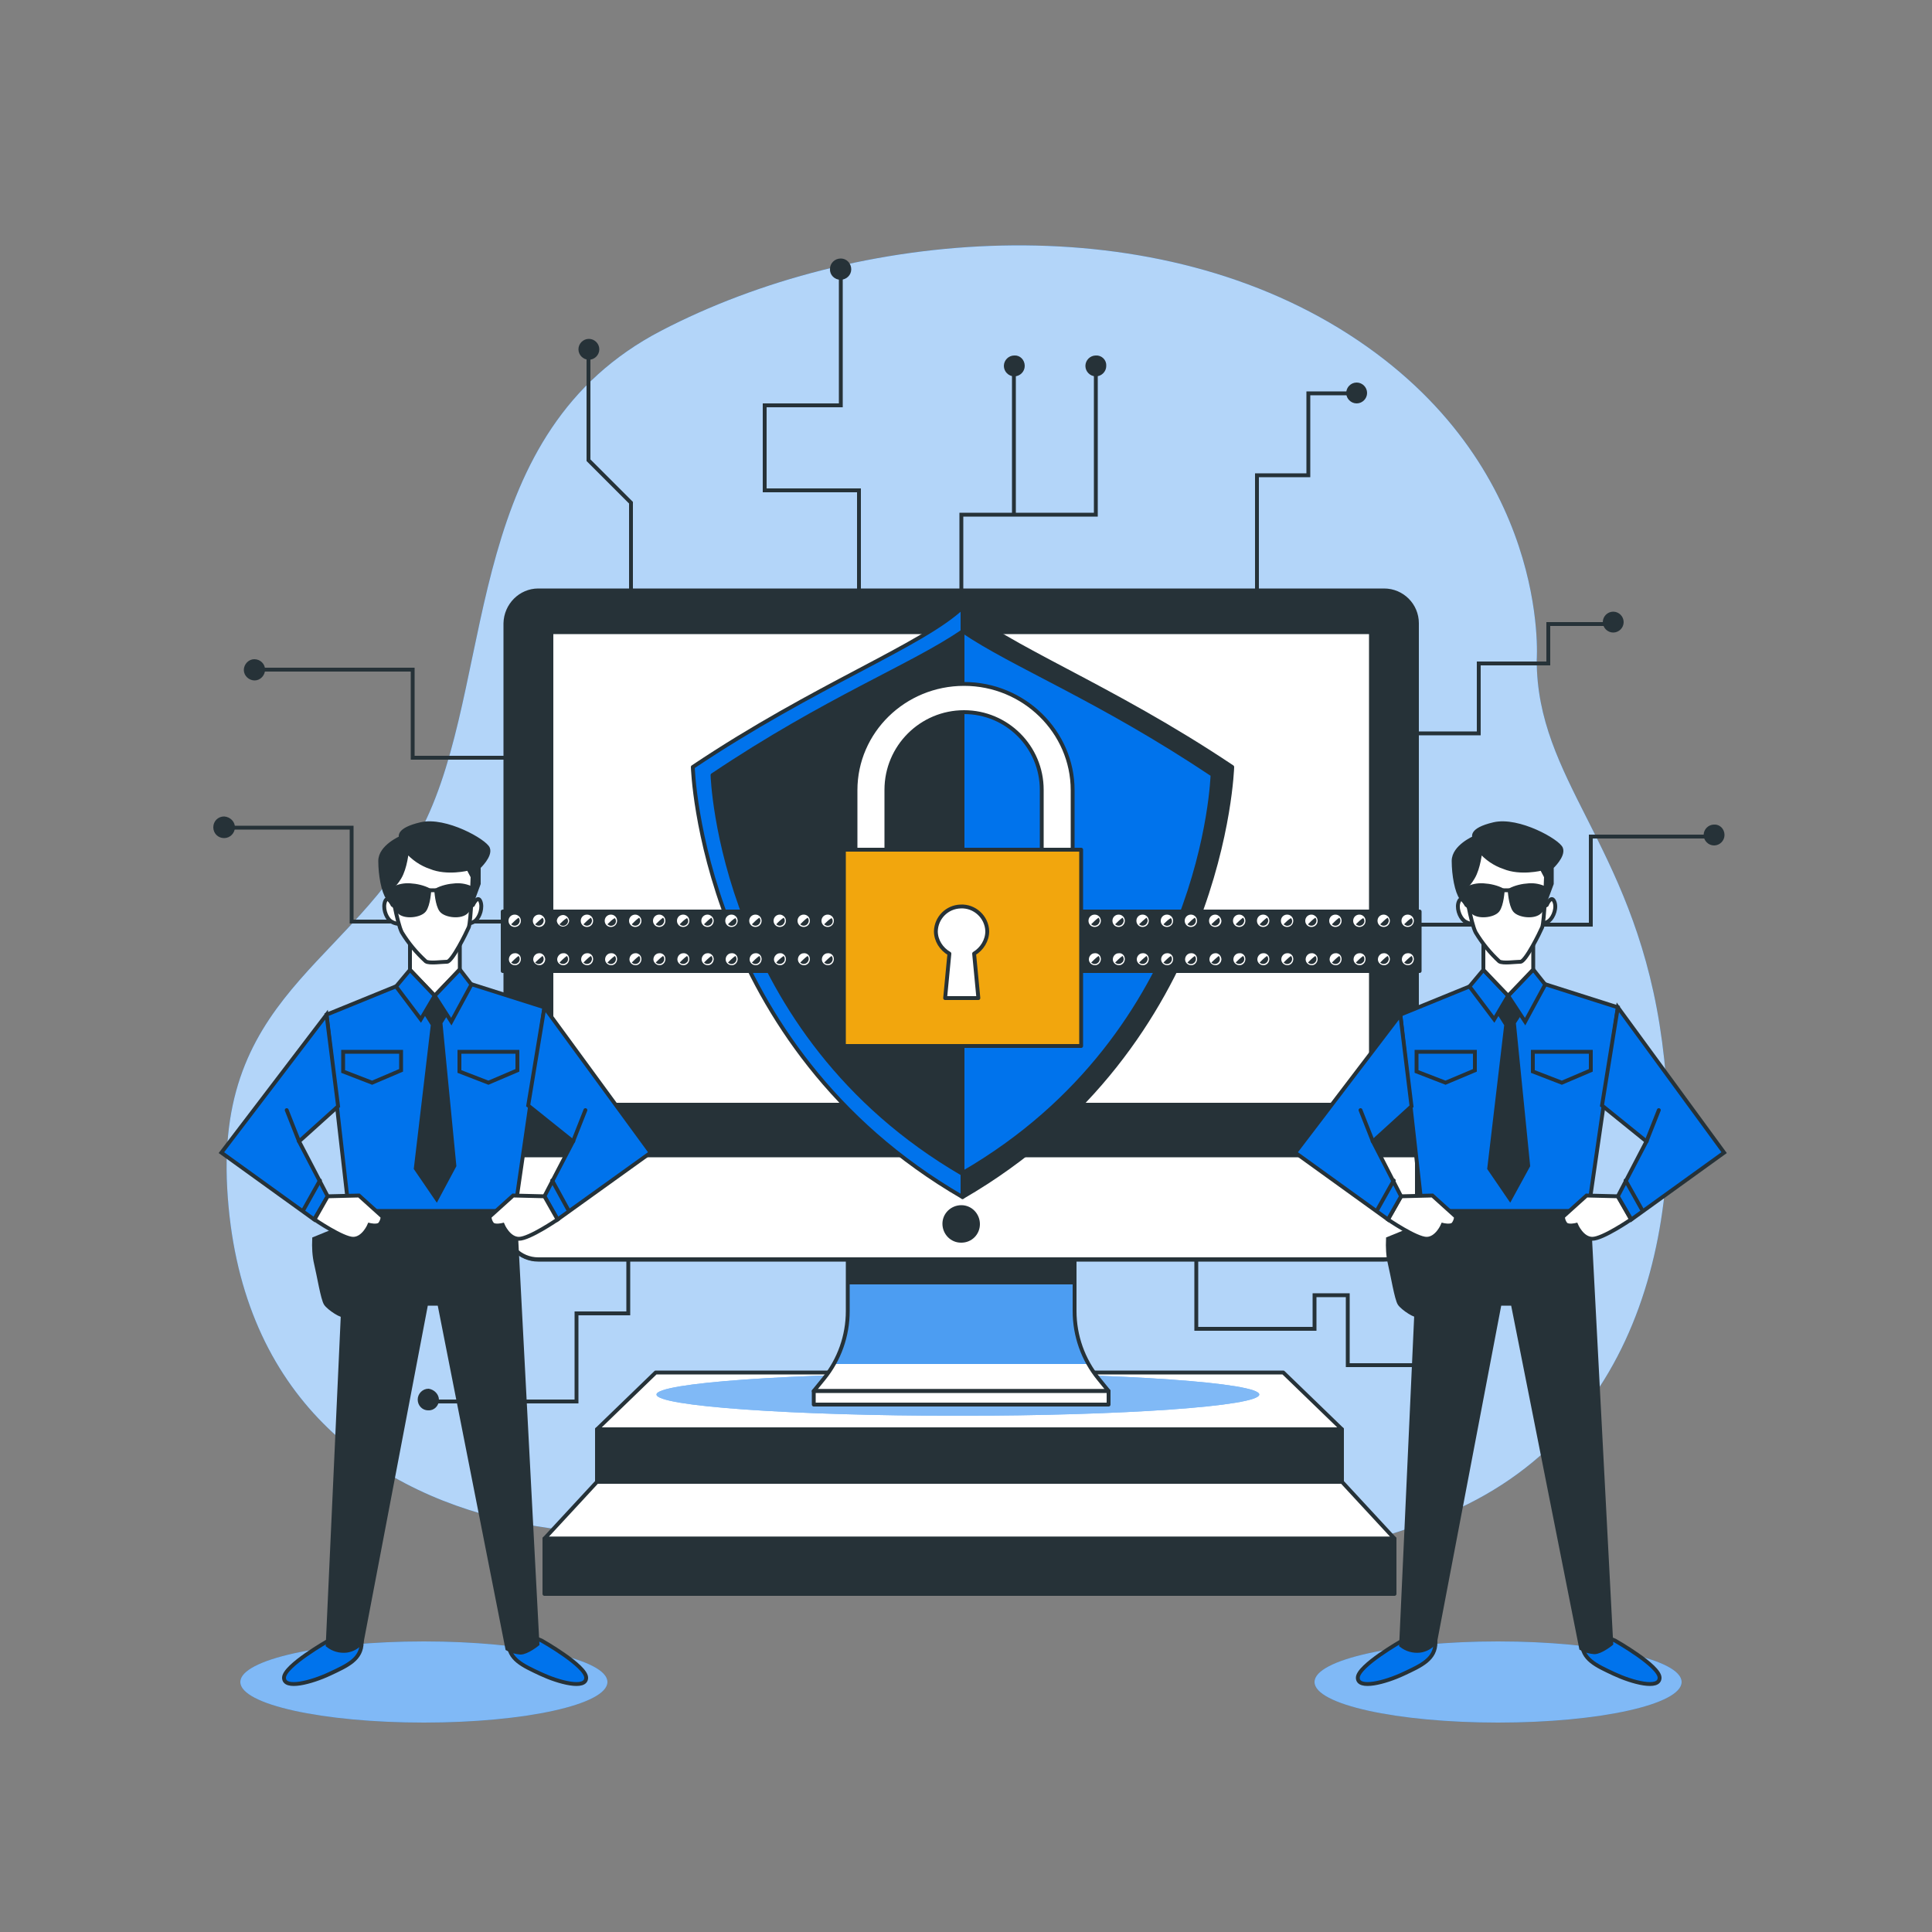 <?xml version="1.0" encoding="utf-8"?>
<!-- Generator: Adobe Illustrator 24.2.1, SVG Export Plug-In . SVG Version: 6.00 Build 0)  -->
<svg version="1.1" id="Layer_1" xmlns="http://www.w3.org/2000/svg" xmlns:xlink="http://www.w3.org/1999/xlink" x="0px" y="0px"
	 viewBox="0 0 500 500" style="enable-background:new 0 0 500 500;" xml:space="preserve">
<rect x="0" y="0" width="500" height="500" fill="#808080" stroke="none"/>
<style type="text/css">
	.st0{fill:#0073EC;}
	.st1{opacity:0.7;fill:#FFFFFF;enable-background:new    ;}
	.st2{fill:#FFFFFF;stroke:#263238;stroke-linecap:round;stroke-linejoin:round;}
	.st3{opacity:0.5;fill:#FFFFFF;enable-background:new    ;}
	.st4{fill:#263238;stroke:#263238;stroke-linecap:round;stroke-linejoin:round;}
	.st5{fill:none;stroke:#263238;stroke-miterlimit:10;}
	.st6{fill:#FFFFFF;}
	.st7{clip-path:url(#SVGID_2_);}
	.st8{opacity:0.3;fill:#FFFFFF;enable-background:new    ;}
	.st9{fill:#263238;}
	.st10{fill:none;stroke:#263238;stroke-linecap:round;stroke-linejoin:round;}
	.st11{fill:#0073EC;stroke:#263238;stroke-linecap:round;stroke-linejoin:round;}
	.st12{fill:#F2A60D;stroke:#263238;stroke-linecap:round;stroke-linejoin:round;}
	.st13{fill:#0073EC;stroke:#263238;stroke-miterlimit:10;}
	.st14{fill:#263238;stroke:#263238;stroke-miterlimit:10;}
	.st15{fill:#FFFFFF;stroke:#263238;stroke-miterlimit:10;}
</style>
<g id="freepik--background-simple--inject-39">
	<path class="st0" d="M397.7,170.8c0,0,3.8-50.6-48.7-84.3s-127.4-27.2-177.9-0.9s-43.1,86.1-59.9,124.5s-55.3,45-52.4,97.4
		s35.6,77.7,73,86.1s72.1-1.9,105.8,3.7s80.5,16.9,134.8-4.7s64.6-80.5,57.1-127.4S397.7,201.7,397.7,170.8z"/>
	<path class="st1" d="M397.7,170.8c0,0,3.8-50.6-48.7-84.3s-127.4-27.2-177.9-0.9s-43.1,86.1-59.9,124.5s-55.3,45-52.4,97.4
		s35.6,77.7,73,86.1s72.1-1.9,105.8,3.7s80.5,16.9,134.8-4.7s64.6-80.5,57.1-127.4S397.7,201.7,397.7,170.8z"/>
</g>
<g id="freepik--Device--inject-39">
	<polygon class="st2" points="347.3,369.9 154.5,369.9 169.7,355.2 332.1,355.2 	"/>
	<path class="st0" d="M325.9,360.9c0,3-34.9,5.5-78,5.5s-78-2.5-78-5.5s34.9-5.5,78-5.5S325.9,357.9,325.9,360.9z"/>
	<path class="st3" d="M325.9,360.9c0,3-34.9,5.5-78,5.5s-78-2.5-78-5.5s34.9-5.5,78-5.5S325.9,357.9,325.9,360.9z"/>
	<rect x="154.5" y="369.9" class="st4" width="192.8" height="13.6"/>
	<polygon class="st2" points="360.9,398.2 140.9,398.2 154.5,383.5 347.3,383.5 	"/>
	<rect x="140.9" y="398.2" class="st4" width="220" height="14.3"/>
	<polyline class="st5" points="248.8,224.7 248.8,133.2 283.6,133.2 283.6,94.7 	"/>
	<line class="st5" x1="262.4" y1="132.8" x2="262.4" y2="94.7"/>
	<polyline class="st5" points="251.4,239.3 411.7,239.3 411.7,216.5 442.4,216.5 	"/>
	<polyline class="st5" points="243.5,238.5 91,238.5 91,214.2 58,214.2 	"/>
	<polyline class="st5" points="217.6,70.3 217.6,104.9 197.9,104.9 197.9,126.9 222.3,126.9 222.3,200.8 	"/>
	<polyline class="st5" points="325.3,172.5 325.3,123 338.6,123 338.6,101.8 349.6,101.8 	"/>
	<polyline class="st5" points="163.3,167.8 163.3,130.1 152.3,119.1 152.3,91.5 	"/>
	<polyline class="st5" points="355.1,189.8 382.7,189.8 382.7,171.7 400.7,171.7 400.7,161.5 416.5,161.5 	"/>
	<polyline class="st5" points="135.8,196.1 106.8,196.1 106.8,173.3 65.9,173.3 	"/>
	<polyline class="st5" points="162.6,319.5 162.6,339.9 149.2,339.9 149.2,362.7 110.7,362.7 	"/>
	<polyline class="st5" points="309.6,322.6 309.6,343.9 340.2,343.9 340.2,335.2 348.8,335.2 348.8,353.3 375.6,353.3 	"/>
	<path class="st4" d="M285.8,94.7c0,1.2-1,2.2-2.2,2.2s-2.2-1-2.2-2.2s1-2.2,2.2-2.2C284.8,92.4,285.9,93.4,285.8,94.7
		C285.9,94.7,285.8,94.7,285.8,94.7z"/>
	<path class="st4" d="M264.7,94.7c0,1.2-1,2.2-2.2,2.2s-2.2-1-2.2-2.2s1-2.2,2.2-2.2C263.7,92.4,264.7,93.4,264.7,94.7L264.7,94.7z"
		/>
	<path class="st4" d="M219.8,69.7c0,1.2-1,2.2-2.3,2.2c-1.2,0-2.3-1-2.2-2.3c0-1.2,1-2.2,2.3-2.2l0,0
		C218.8,67.4,219.8,68.4,219.8,69.7L219.8,69.7z"/>
	<path class="st4" d="M154.6,90.4c0,1.2-1,2.2-2.2,2.2s-2.2-1-2.2-2.2s1-2.2,2.2-2.2S154.6,89.2,154.6,90.4L154.6,90.4z"/>
	<path class="st4" d="M68.1,173.3c0,1.2-1,2.3-2.2,2.3s-2.3-1-2.3-2.2s1-2.3,2.2-2.3l0,0C67.1,171.1,68.1,172.1,68.1,173.3
		L68.1,173.3z"/>
	<path class="st4" d="M60.3,214.1c0,1.2-1,2.3-2.3,2.3s-2.3-1-2.3-2.3s1-2.3,2.3-2.3l0,0C59.3,211.9,60.3,212.9,60.3,214.1z"/>
	<path class="st4" d="M113.1,362.3c0,1.2-1,2.3-2.3,2.2c-1.2,0-2.2-1-2.2-2.3c0-1.2,1-2.3,2.3-2.3l0,0
		C112.1,360.1,113.1,361.1,113.1,362.3L113.1,362.3z"/>
	<path class="st4" d="M379,352.8c0,1.2-1,2.3-2.2,2.3s-2.3-1-2.3-2.2s1-2.3,2.2-2.3l0,0C377.9,350.6,379,351.6,379,352.8L379,352.8z
		"/>
	<path class="st4" d="M445.8,216.1c0,1.2-1,2.2-2.2,2.2s-2.2-1-2.2-2.2s1-2.2,2.2-2.2l0,0C444.8,213.8,445.8,214.8,445.8,216.1z"/>
	<path class="st4" d="M419.7,161c0,1.2-1,2.2-2.2,2.2s-2.2-1-2.2-2.2s1-2.2,2.2-2.2l0,0C418.7,158.8,419.7,159.8,419.7,161z"/>
	<path class="st4" d="M353.3,101.7c0,1.2-1,2.2-2.2,2.2s-2.2-1-2.2-2.2s1-2.2,2.2-2.2l0,0C352.3,99.5,353.3,100.5,353.3,101.7z"/>
	<path class="st6" d="M278.1,339.3v-19.5h-58.7v19.5c0,6.4-2.2,12.6-6.2,17.5l-2.6,3.2h76.3l-2.6-3.2
		C280.3,351.9,278.1,345.7,278.1,339.3z"/>
	<g>
		<g>
			<g>
				<defs>
					<path id="SVGID_1_" d="M278.1,339.3v-19.5h-58.7v19.5c0,6.4-2.2,12.6-6.2,17.5l-2.6,3.2h76.3l-2.6-3.2
						C280.3,351.9,278.1,345.7,278.1,339.3z"/>
				</defs>
				<clipPath id="SVGID_2_">
					<use xlink:href="#SVGID_1_"  style="overflow:visible;"/>
				</clipPath>
				<g class="st7">
					<path class="st0" d="M215.8,353h65.9c-2.4-4.2-3.6-8.9-3.6-13.7v-19.5h-58.7v19.5C219.4,344.1,218.2,348.8,215.8,353z"/>
					<path class="st8" d="M215.8,353h65.9c-2.4-4.2-3.6-8.9-3.6-13.7v-19.5h-58.7v19.5C219.4,344.1,218.2,348.8,215.8,353z"/>
					<path class="st9" d="M215.8,332.4h65.9c-2.4-4.2-3.6-8.9-3.6-13.7v-19.5h-58.7v19.5C219.4,323.5,218.2,328.2,215.8,332.4z"/>
				</g>
			</g>
		</g>
	</g>
	<path class="st10" d="M278.1,339.3v-19.5h-58.7v19.5c0,6.4-2.2,12.6-6.2,17.5l-2.6,3.2h76.3l-2.6-3.2
		C280.3,351.9,278.1,345.7,278.1,339.3z"/>
	<path class="st4" d="M139.3,152.8h218.9c4.7,0,8.5,3.8,8.5,8.5v156.2c0,4.7-3.8,8.5-8.5,8.5H139.3c-4.7,0-8.5-3.8-8.5-8.5V161.3
		C130.9,156.6,134.7,152.8,139.3,152.8z"/>
	<path class="st2" d="M130.9,299h235.8l0,0v18.4c0,4.7-3.8,8.5-8.5,8.5l0,0H139.3c-4.7,0-8.5-3.8-8.5-8.5l0,0L130.9,299L130.9,299z"
		/>
	<rect x="142.7" y="163.6" class="st2" width="212.1" height="122.3"/>
	<path class="st4" d="M253.1,316.8c0-2.4-1.9-4.4-4.3-4.4c-2.4,0-4.4,1.9-4.4,4.3s1.9,4.4,4.3,4.4h0.1
		C251.2,321.1,253.1,319.2,253.1,316.8z"/>
	<rect x="210.6" y="360" class="st2" width="76.3" height="3.5"/>
	<path class="st11" d="M249.1,157.2c-10.7,10-38,20-69.8,41.3c0,0,2,72,69.8,111.3V157.2z"/>
	<path class="st4" d="M249.1,157.2c10.7,10,38,20,69.8,41.3c0,0-2,72-69.8,111.3L249.1,157.2L249.1,157.2z"/>
	<path class="st4" d="M249.1,163.4c-12.9,8.9-35.2,17.4-64.7,37.2c0,0,1.9,66.7,64.7,103.2c62.8-36.5,64.7-103.2,64.7-103.2
		C284.3,180.8,262.1,172.3,249.1,163.4z"/>
	<path class="st11" d="M313.8,200.5c-29.5-19.7-51.7-28.3-64.7-37.2v140.3C312,267.2,313.8,200.5,313.8,200.5z"/>
	<rect x="130.1" y="235.9" class="st4" width="237.3" height="15.4"/>
	<path class="st6" d="M134.8,238.3c0,0.9-0.7,1.6-1.6,1.6c-0.9,0-1.6-0.7-1.6-1.6c0-0.9,0.7-1.6,1.6-1.6l0,0
		C134.1,236.7,134.8,237.4,134.8,238.3L134.8,238.3z"/>
	<path class="st9" d="M132.3,239.2c0.5,0.5,1.3,0.5,1.8,0c0.2-0.2,0.4-0.6,0.4-0.9c0-0.3-0.1-0.6-0.3-0.8
		C133.5,238,132.9,238.6,132.3,239.2z"/>
	<path class="st6" d="M141.1,238.3c0,0.9-0.7,1.6-1.6,1.6c-0.9,0-1.6-0.7-1.6-1.6s0.7-1.6,1.6-1.6l0,0
		C140.3,236.7,141,237.4,141.1,238.3L141.1,238.3z"/>
	<path class="st9" d="M138.5,239.2c0.5,0.5,1.3,0.5,1.8,0c0.2-0.2,0.4-0.6,0.4-0.9c0-0.3-0.1-0.6-0.3-0.8
		C139.8,238,139.1,238.6,138.5,239.2z"/>
	<path class="st6" d="M147.3,238.3c-0.1,0.9-0.8,1.5-1.7,1.5c-0.8-0.1-1.4-0.7-1.5-1.5c0.1-0.9,0.8-1.5,1.7-1.5
		C146.6,236.9,147.2,237.5,147.3,238.3z"/>
	<path class="st9" d="M144.8,239.2c0.2,0.2,0.6,0.4,0.9,0.4c0.7,0,1.3-0.6,1.3-1.2l0,0c0-0.3-0.1-0.6-0.3-0.8
		C146,238,145.4,238.6,144.8,239.2z"/>
	<path class="st6" d="M153.5,238.3c0,0.9-0.7,1.6-1.6,1.6c-0.9,0-1.6-0.7-1.6-1.6c0-0.9,0.7-1.6,1.6-1.6l0,0
		C152.8,236.7,153.5,237.4,153.5,238.3L153.5,238.3z"/>
	<path class="st9" d="M151,239.2c0.5,0.5,1.3,0.5,1.8,0c0.2-0.2,0.4-0.6,0.4-0.9c0-0.3-0.1-0.6-0.3-0.8
		C152.2,238,151.6,238.6,151,239.2z"/>
	<path class="st6" d="M159.7,238.3c0,0.9-0.7,1.6-1.6,1.6c-0.9,0-1.6-0.7-1.6-1.6c0-0.9,0.7-1.6,1.6-1.6l0,0
		C159,236.7,159.7,237.4,159.7,238.3L159.7,238.3z"/>
	<path class="st9" d="M157.2,239.2c0.2,0.2,0.6,0.4,0.9,0.4c0.7,0,1.3-0.5,1.3-1.2l0,0c0-0.3-0.1-0.6-0.3-0.8
		C158.4,238,157.8,238.6,157.2,239.2z"/>
	<path class="st6" d="M166,238.3c0,0.9-0.7,1.6-1.6,1.6c-0.9,0-1.6-0.7-1.6-1.6c0-0.9,0.7-1.6,1.6-1.6l0,0
		C165.2,236.7,166,237.4,166,238.3L166,238.3z"/>
	<path class="st9" d="M163.5,239.2c0.5,0.5,1.3,0.5,1.8,0c0.2-0.2,0.4-0.6,0.4-0.9c0-0.3-0.1-0.6-0.3-0.8
		C164.7,238,164.1,238.6,163.5,239.2z"/>
	<path class="st6" d="M172.2,238.3c0,0.9-0.7,1.6-1.6,1.6c-0.9,0-1.6-0.7-1.6-1.6s0.7-1.6,1.6-1.6l0,0
		C171.5,236.7,172.2,237.4,172.2,238.3L172.2,238.3z"/>
	<path class="st9" d="M169.7,239.2c0.5,0.5,1.3,0.5,1.8,0c0.2-0.2,0.4-0.6,0.4-0.9c0-0.3-0.1-0.6-0.3-0.8
		C170.9,238,170.3,238.6,169.7,239.2z"/>
	<path class="st6" d="M178.4,238.3c0,0.9-0.7,1.6-1.6,1.6c-0.9,0-1.6-0.7-1.6-1.6c0-0.9,0.7-1.6,1.6-1.6l0,0
		C177.7,236.7,178.4,237.4,178.4,238.3L178.4,238.3z"/>
	<path class="st9" d="M175.9,239.2c0.2,0.2,0.6,0.4,0.9,0.4c0.7,0,1.3-0.6,1.3-1.2l0,0c0-0.3-0.1-0.6-0.3-0.8
		C177.1,238,176.5,238.6,175.9,239.2z"/>
	<path class="st6" d="M184.7,238.3c0,0.9-0.7,1.6-1.6,1.6c-0.9,0-1.6-0.7-1.6-1.6c0-0.9,0.7-1.6,1.6-1.6l0,0
		C183.9,236.7,184.7,237.4,184.7,238.3L184.7,238.3z"/>
	<path class="st9" d="M182.2,239.2c0.5,0.5,1.3,0.5,1.8,0c0.2-0.2,0.4-0.6,0.4-0.9c0-0.3-0.1-0.6-0.3-0.8
		C183.4,238,182.8,238.6,182.2,239.2z"/>
	<path class="st6" d="M190.9,238.3c0,0.9-0.7,1.6-1.6,1.6c-0.9,0-1.6-0.7-1.6-1.6c0-0.9,0.7-1.6,1.6-1.6l0,0
		C190.2,236.7,190.9,237.4,190.9,238.3L190.9,238.3z"/>
	<path class="st9" d="M188.4,239.2c0.2,0.2,0.6,0.4,0.9,0.4c0.7,0,1.3-0.5,1.3-1.2l0,0c0-0.3-0.1-0.6-0.3-0.8
		C189.6,238,189,238.6,188.4,239.2z"/>
	<path class="st6" d="M197.1,238.3c0,0.9-0.7,1.6-1.6,1.6c-0.9,0-1.6-0.7-1.6-1.6c0-0.9,0.7-1.6,1.6-1.6l0,0
		C196.4,236.7,197.1,237.4,197.1,238.3L197.1,238.3z"/>
	<path class="st9" d="M194.6,239.2c0.5,0.5,1.3,0.5,1.8,0c0.2-0.2,0.4-0.6,0.4-0.9c0-0.3-0.1-0.6-0.3-0.8
		C195.8,238,195.2,238.6,194.6,239.2z"/>
	<path class="st6" d="M203.4,238.3c0,0.9-0.7,1.6-1.6,1.6c-0.9,0-1.6-0.7-1.6-1.6c0-0.9,0.7-1.6,1.6-1.6l0,0
		C202.6,236.7,203.4,237.4,203.4,238.3L203.4,238.3z"/>
	<path class="st9" d="M200.9,239.2c0.5,0.5,1.3,0.5,1.8,0c0.2-0.2,0.4-0.6,0.4-0.9c0-0.3-0.1-0.6-0.3-0.8
		C202.1,238,201.4,238.6,200.9,239.2z"/>
	<path class="st6" d="M209.6,238.3c0,0.9-0.7,1.6-1.6,1.6c-0.9,0-1.6-0.7-1.6-1.6c0-0.9,0.7-1.6,1.6-1.6l0,0
		C208.9,236.7,209.6,237.4,209.6,238.3L209.6,238.3z"/>
	<path class="st9" d="M207.1,239.2c0.5,0.5,1.3,0.5,1.8,0c0.2-0.2,0.4-0.6,0.4-0.9c0-0.3-0.1-0.6-0.3-0.8
		C208.3,238,207.7,238.6,207.1,239.2z"/>
	<path class="st6" d="M215.8,238.3c0,0.9-0.7,1.6-1.6,1.6c-0.9,0-1.6-0.7-1.6-1.6c0-0.9,0.7-1.6,1.6-1.6l0,0
		C215.1,236.7,215.8,237.4,215.8,238.3L215.8,238.3z"/>
	<path class="st9" d="M213.3,239.2c0.2,0.2,0.6,0.4,0.9,0.4c0.7,0,1.3-0.5,1.3-1.2l0,0c0-0.3-0.1-0.6-0.3-0.8
		C214.5,238,213.9,238.6,213.3,239.2z"/>
	<path class="st6" d="M134.8,248.2c0,0.9-0.7,1.6-1.5,1.6c-0.9,0-1.6-0.7-1.6-1.5c0-0.9,0.7-1.6,1.5-1.6l0,0
		C134.1,246.6,134.8,247.3,134.8,248.2L134.8,248.2z"/>
	<path class="st9" d="M132.3,249.1c0.2,0.2,0.6,0.4,0.9,0.4c0.7,0,1.3-0.6,1.3-1.3l0,0c0-0.3-0.1-0.6-0.3-0.8
		C133.5,247.9,132.9,248.5,132.3,249.1z"/>
	<path class="st6" d="M141.1,248.2c0,0.9-0.7,1.6-1.5,1.6s-1.6-0.7-1.6-1.5c0-0.9,0.7-1.6,1.5-1.6l0,0
		C140.3,246.6,141,247.3,141.1,248.2z"/>
	<path class="st9" d="M138.5,249.1c0.2,0.2,0.6,0.4,0.9,0.4c0.7,0,1.3-0.6,1.3-1.3l0,0c0-0.3-0.1-0.6-0.3-0.8
		C139.8,247.9,139.1,248.5,138.5,249.1z"/>
	<path class="st6" d="M147.3,248.2c0,0.9-0.7,1.6-1.5,1.6c-0.9,0-1.6-0.7-1.6-1.5s0.7-1.6,1.5-1.6c0,0,0,0,0.1,0
		C146.6,246.6,147.3,247.3,147.3,248.2L147.3,248.2z"/>
	<path class="st9" d="M144.8,249.1c0.5,0.5,1.3,0.5,1.8,0c0.3-0.2,0.4-0.6,0.4-0.9c0-0.3-0.1-0.6-0.3-0.8
		C146,247.9,145.4,248.5,144.8,249.1z"/>
	<path class="st6" d="M153.5,248.2c0,0.9-0.7,1.6-1.5,1.6c-0.9,0-1.6-0.7-1.6-1.5c0-0.9,0.7-1.6,1.5-1.6l0,0
		C152.8,246.6,153.5,247.3,153.5,248.2L153.5,248.2z"/>
	<path class="st9" d="M151,249.1c0.5,0.5,1.3,0.5,1.8,0c0.2-0.2,0.4-0.6,0.4-0.9c0-0.3-0.1-0.6-0.3-0.8
		C152.2,247.9,151.6,248.5,151,249.1z"/>
	<path class="st6" d="M159.7,248.2c0,0.9-0.7,1.6-1.5,1.6c-0.9,0-1.6-0.7-1.6-1.5c0-0.9,0.7-1.6,1.5-1.6l0,0
		C159,246.6,159.7,247.3,159.7,248.2L159.7,248.2z"/>
	<path class="st9" d="M157.2,249.1c0.2,0.2,0.6,0.4,0.9,0.4c0.7,0,1.3-0.6,1.3-1.3l0,0c0-0.3-0.1-0.6-0.3-0.8
		C158.4,247.9,157.8,248.5,157.2,249.1z"/>
	<path class="st6" d="M166,248.2c0,0.9-0.7,1.6-1.5,1.6c-0.9,0-1.6-0.7-1.6-1.5c0-0.9,0.7-1.6,1.5-1.6l0,0
		C165.2,246.6,166,247.3,166,248.2L166,248.2z"/>
	<path class="st9" d="M163.5,249.1c0.2,0.2,0.6,0.4,0.9,0.4c0.7,0,1.3-0.6,1.3-1.3l0,0c0-0.3-0.1-0.6-0.3-0.8
		C164.7,247.9,164.1,248.5,163.5,249.1z"/>
	<path class="st6" d="M172.2,248.2c0,0.9-0.7,1.6-1.5,1.6s-1.6-0.7-1.6-1.5c0-0.9,0.7-1.6,1.5-1.6l0,0
		C171.5,246.6,172.2,247.3,172.2,248.2z"/>
	<path class="st9" d="M169.7,249.1c0.2,0.2,0.6,0.4,0.9,0.4c0.7,0,1.3-0.6,1.3-1.3l0,0c0-0.3-0.1-0.6-0.3-0.8
		C170.9,247.9,170.3,248.5,169.7,249.1z"/>
	<path class="st6" d="M178.4,248.2c0,0.9-0.7,1.6-1.5,1.6c-0.9,0-1.6-0.7-1.6-1.5c0-0.9,0.7-1.6,1.5-1.6l0,0
		C177.7,246.6,178.4,247.3,178.4,248.2L178.4,248.2z"/>
	<path class="st9" d="M175.9,249.1c0.5,0.5,1.3,0.5,1.8,0c0.3-0.2,0.4-0.6,0.4-0.9c0-0.3-0.1-0.6-0.3-0.8
		C177.1,247.9,176.5,248.5,175.9,249.1z"/>
	<path class="st6" d="M184.7,248.2c0,0.9-0.7,1.6-1.5,1.6c-0.9,0-1.6-0.7-1.6-1.5c0-0.9,0.7-1.6,1.5-1.6l0,0
		C183.9,246.6,184.7,247.3,184.7,248.2L184.7,248.2z"/>
	<path class="st9" d="M182.2,249.1c0.5,0.5,1.3,0.5,1.8,0c0.2-0.2,0.4-0.6,0.4-0.9c0-0.3-0.1-0.6-0.3-0.8
		C183.4,247.9,182.8,248.5,182.2,249.1z"/>
	<path class="st6" d="M190.9,248.2c0,0.9-0.7,1.6-1.5,1.6c-0.9,0-1.6-0.7-1.6-1.5c0-0.9,0.7-1.6,1.5-1.6l0,0
		C190.2,246.6,190.9,247.3,190.9,248.2L190.9,248.2z"/>
	<path class="st9" d="M188.4,249.1c0.2,0.2,0.6,0.4,0.9,0.4c0.7,0,1.3-0.6,1.3-1.3l0,0c0-0.3-0.1-0.6-0.3-0.8
		C189.6,247.9,189,248.5,188.4,249.1z"/>
	<path class="st6" d="M197.1,248.2c0,0.9-0.7,1.6-1.5,1.6c-0.9,0-1.6-0.7-1.6-1.5c0-0.9,0.7-1.6,1.5-1.6l0,0
		C196.4,246.6,197.1,247.3,197.1,248.2L197.1,248.2z"/>
	<path class="st9" d="M194.6,249.1c0.2,0.2,0.6,0.4,0.9,0.4c0.7,0,1.3-0.6,1.3-1.3l0,0c0-0.3-0.1-0.6-0.3-0.8
		C195.8,247.9,195.2,248.5,194.6,249.1z"/>
	<path class="st6" d="M203.4,248.2c0,0.9-0.7,1.6-1.5,1.6c-0.9,0-1.6-0.7-1.6-1.5s0.7-1.6,1.5-1.6c0,0,0,0,0.1,0
		C202.6,246.6,203.4,247.3,203.4,248.2L203.4,248.2z"/>
	<path class="st9" d="M200.9,249.1c0.5,0.5,1.3,0.5,1.8,0c0.3-0.2,0.4-0.6,0.4-0.9c0-0.3-0.1-0.6-0.3-0.8
		C202.1,247.9,201.4,248.5,200.9,249.1z"/>
	<path class="st6" d="M209.6,248.2c0,0.9-0.7,1.6-1.5,1.6c-0.9,0-1.6-0.7-1.6-1.5c0-0.9,0.7-1.6,1.5-1.6l0,0
		C208.9,246.6,209.6,247.3,209.6,248.2L209.6,248.2z"/>
	<path class="st9" d="M207.1,249.1c0.5,0.5,1.3,0.5,1.8,0c0.2-0.2,0.4-0.6,0.4-0.9c0-0.3-0.1-0.6-0.3-0.8
		C208.3,247.9,207.7,248.5,207.1,249.1z"/>
	<path class="st6" d="M215.8,248.2c0,0.9-0.7,1.6-1.5,1.6c-0.9,0-1.6-0.7-1.6-1.5c0-0.9,0.7-1.6,1.5-1.6l0,0
		C215.1,246.6,215.8,247.3,215.8,248.2L215.8,248.2z"/>
	<path class="st9" d="M213.3,249.1c0.2,0.2,0.6,0.4,0.9,0.4c0.7,0,1.3-0.6,1.3-1.3l0,0c0-0.3-0.1-0.6-0.3-0.8
		C214.5,247.9,213.9,248.5,213.3,249.1z"/>
	<path class="st6" d="M284.9,238.3c0,0.9-0.7,1.6-1.6,1.6s-1.6-0.7-1.6-1.6c0-0.9,0.7-1.6,1.6-1.6l0,0
		C284.2,236.7,284.9,237.4,284.9,238.3L284.9,238.3z"/>
	<path class="st9" d="M282.4,239.2c0.5,0.5,1.3,0.5,1.8,0c0.2-0.2,0.4-0.6,0.4-0.9c0-0.3-0.1-0.6-0.3-0.8
		C283.6,238,283,238.6,282.4,239.2z"/>
	<path class="st6" d="M291.1,238.3c0,0.9-0.7,1.6-1.6,1.6s-1.6-0.7-1.6-1.6c0-0.9,0.7-1.6,1.6-1.6l0,0
		C290.4,236.7,291.1,237.4,291.1,238.3L291.1,238.3z"/>
	<path class="st9" d="M288.6,239.2c0.5,0.5,1.3,0.5,1.8,0c0.2-0.2,0.4-0.6,0.4-0.9c0-0.3-0.1-0.6-0.3-0.8
		C289.8,238,289.2,238.6,288.6,239.2z"/>
	<path class="st6" d="M297.3,238.3c0,0.9-0.7,1.6-1.6,1.6s-1.6-0.7-1.6-1.6c0-0.9,0.7-1.6,1.6-1.6l0,0
		C296.6,236.7,297.3,237.4,297.3,238.3L297.3,238.3z"/>
	<path class="st9" d="M294.8,239.2c0.5,0.5,1.3,0.5,1.8,0c0.2-0.2,0.4-0.6,0.4-0.9c0-0.3-0.1-0.6-0.3-0.8
		C296.1,238,295.4,238.6,294.8,239.2z"/>
	<path class="st6" d="M303.6,238.3c0,0.9-0.7,1.6-1.6,1.6s-1.6-0.7-1.6-1.6c0-0.9,0.7-1.6,1.6-1.6l0,0
		C302.9,236.7,303.6,237.4,303.6,238.3L303.6,238.3z"/>
	<path class="st9" d="M301.1,239.2c0.2,0.2,0.6,0.4,0.9,0.4c0.7,0,1.3-0.5,1.3-1.2l0,0c0-0.3-0.1-0.6-0.3-0.8
		C302.3,238,301.7,238.6,301.1,239.2z"/>
	<path class="st6" d="M309.8,238.3c0,0.9-0.7,1.6-1.6,1.6s-1.6-0.7-1.6-1.6c0-0.9,0.7-1.6,1.6-1.6l0,0
		C309.1,236.7,309.8,237.4,309.8,238.3L309.8,238.3z"/>
	<path class="st9" d="M307.3,239.2c0.5,0.5,1.3,0.5,1.8,0c0.2-0.2,0.4-0.6,0.4-0.9c0-0.3-0.1-0.6-0.3-0.8
		C308.5,238,307.9,238.6,307.3,239.2z"/>
	<path class="st6" d="M316.1,238.3c0,0.9-0.7,1.6-1.6,1.6s-1.6-0.7-1.6-1.6s0.7-1.6,1.6-1.6l0,0C315.3,236.7,316,237.4,316.1,238.3
		L316.1,238.3z"/>
	<path class="st9" d="M313.5,239.2c0.5,0.5,1.3,0.5,1.8,0c0.2-0.2,0.4-0.6,0.4-0.9c0-0.3-0.1-0.6-0.3-0.8
		C314.8,238,314.1,238.6,313.5,239.2z"/>
	<path class="st6" d="M322.3,238.3c0,0.9-0.7,1.6-1.6,1.6s-1.6-0.7-1.6-1.6c0-0.9,0.7-1.6,1.6-1.6l0,0
		C321.6,236.7,322.3,237.4,322.3,238.3L322.3,238.3z"/>
	<path class="st9" d="M319.8,239.2c0.5,0.5,1.3,0.5,1.8,0c0.2-0.2,0.4-0.6,0.4-0.9c0-0.3-0.1-0.6-0.3-0.8
		C321,238,320.4,238.6,319.8,239.2z"/>
	<path class="st6" d="M328.5,238.3c0,0.9-0.7,1.6-1.6,1.6s-1.6-0.7-1.6-1.6c0-0.9,0.7-1.6,1.6-1.6l0,0
		C327.8,236.7,328.5,237.4,328.5,238.3L328.5,238.3z"/>
	<path class="st9" d="M326,239.2c0.5,0.5,1.3,0.5,1.8,0c0.2-0.2,0.4-0.6,0.4-0.9c0-0.3-0.1-0.6-0.3-0.8
		C327.2,238,326.6,238.6,326,239.2z"/>
	<path class="st6" d="M334.7,238.3c0,0.9-0.7,1.6-1.6,1.6s-1.6-0.7-1.6-1.6c0-0.9,0.7-1.6,1.6-1.6l0,0
		C334,236.7,334.7,237.4,334.7,238.3L334.7,238.3z"/>
	<path class="st9" d="M332.2,239.2c0.2,0.2,0.6,0.4,0.9,0.4c0.7,0,1.3-0.5,1.3-1.2l0,0c0-0.3-0.1-0.6-0.3-0.8
		C333.4,238,332.8,238.6,332.2,239.2z"/>
	<path class="st6" d="M341,238.3c0,0.9-0.7,1.6-1.6,1.6s-1.6-0.7-1.6-1.6c0-0.9,0.7-1.6,1.6-1.6l0,0
		C340.2,236.7,341,237.4,341,238.3L341,238.3z"/>
	<path class="st9" d="M338.5,239.2c0.5,0.5,1.3,0.5,1.8,0c0.2-0.2,0.4-0.6,0.4-0.9c0-0.3-0.1-0.6-0.3-0.8
		C339.7,238,339.1,238.6,338.5,239.2z"/>
	<path class="st6" d="M347.2,238.3c0,0.9-0.7,1.6-1.6,1.6s-1.6-0.7-1.6-1.6s0.7-1.6,1.6-1.6l0,0
		C346.5,236.7,347.2,237.4,347.2,238.3L347.2,238.3z"/>
	<path class="st9" d="M344.7,239.2c0.5,0.5,1.3,0.5,1.8,0c0.2-0.2,0.4-0.6,0.4-0.9c0-0.3-0.1-0.6-0.3-0.8
		C345.9,238,345.3,238.6,344.7,239.2z"/>
	<path class="st6" d="M353.4,238.3c0,0.9-0.7,1.6-1.6,1.6s-1.6-0.7-1.6-1.6c0-0.9,0.7-1.6,1.6-1.6l0,0
		C352.7,236.7,353.4,237.4,353.4,238.3L353.4,238.3z"/>
	<path class="st9" d="M350.9,239.2c0.2,0.2,0.6,0.4,0.9,0.4c0.7,0,1.3-0.6,1.3-1.2l0,0c0-0.3-0.1-0.6-0.3-0.8
		C352.1,238,351.5,238.6,350.9,239.2z"/>
	<path class="st6" d="M359.7,238.3c0,0.9-0.7,1.6-1.6,1.6s-1.6-0.7-1.6-1.6c0-0.9,0.7-1.6,1.6-1.6l0,0
		C358.9,236.7,359.7,237.4,359.7,238.3L359.7,238.3z"/>
	<path class="st9" d="M357.2,239.2c0.5,0.5,1.3,0.5,1.8,0c0.2-0.2,0.4-0.6,0.4-0.9c0-0.3-0.1-0.6-0.3-0.8
		C358.4,238,357.8,238.6,357.2,239.2z"/>
	<path class="st6" d="M365.9,238.3c0,0.9-0.7,1.6-1.6,1.6s-1.6-0.7-1.6-1.6c0-0.9,0.7-1.6,1.6-1.6l0,0
		C365.2,236.7,365.9,237.4,365.9,238.3L365.9,238.3z"/>
	<path class="st9" d="M363.4,239.2c0.2,0.2,0.6,0.4,0.9,0.4c0.7,0,1.3-0.5,1.3-1.2l0,0c0-0.3-0.1-0.6-0.3-0.8
		C364.6,238,364,238.6,363.4,239.2z"/>
	<path class="st6" d="M284.9,248.2c0,0.9-0.7,1.6-1.5,1.6c-0.9,0-1.6-0.7-1.6-1.5c0-0.9,0.7-1.6,1.5-1.6l0,0
		C284.2,246.6,284.9,247.3,284.9,248.2L284.9,248.2z"/>
	<path class="st9" d="M282.4,249.1c0.2,0.2,0.6,0.4,0.9,0.4c0.7,0,1.3-0.6,1.3-1.3l0,0c0-0.3-0.1-0.6-0.3-0.8
		C283.6,247.9,283,248.5,282.4,249.1z"/>
	<path class="st6" d="M291.1,248.2c0,0.9-0.7,1.6-1.5,1.6c-0.9,0-1.6-0.7-1.6-1.5c0-0.9,0.7-1.6,1.5-1.6c0,0,0,0,0.1,0
		C290.4,246.6,291.1,247.3,291.1,248.2L291.1,248.2z"/>
	<path class="st9" d="M288.6,249.1c0.5,0.5,1.3,0.5,1.8,0c0.3-0.2,0.4-0.6,0.4-0.9c0-0.3-0.1-0.6-0.3-0.8
		C289.8,247.9,289.2,248.5,288.6,249.1z"/>
	<path class="st6" d="M297.3,248.2c0,0.9-0.7,1.6-1.5,1.6c-0.9,0-1.6-0.7-1.6-1.5c0-0.9,0.7-1.6,1.5-1.6l0,0
		C296.6,246.6,297.3,247.3,297.3,248.2L297.3,248.2z"/>
	<path class="st9" d="M294.8,249.1c0.5,0.5,1.3,0.5,1.8,0c0.2-0.2,0.4-0.6,0.4-0.9c0-0.3-0.1-0.6-0.3-0.8
		C296.1,247.9,295.4,248.5,294.8,249.1z"/>
	<path class="st6" d="M303.6,248.2c0,0.9-0.7,1.6-1.5,1.6c-0.9,0-1.6-0.7-1.6-1.5c0-0.9,0.7-1.6,1.5-1.6l0,0
		C302.9,246.6,303.6,247.3,303.6,248.2L303.6,248.2z"/>
	<path class="st9" d="M301.1,249.1c0.2,0.2,0.6,0.4,0.9,0.4c0.7,0,1.3-0.6,1.3-1.3l0,0c0-0.3-0.1-0.6-0.3-0.8
		C302.3,247.9,301.7,248.5,301.1,249.1z"/>
	<path class="st6" d="M309.8,248.2c0,0.9-0.7,1.6-1.5,1.6c-0.9,0-1.6-0.7-1.6-1.5c0-0.9,0.7-1.6,1.5-1.6l0,0
		C309.1,246.6,309.8,247.3,309.8,248.2L309.8,248.2z"/>
	<path class="st9" d="M307.3,249.1c0.2,0.2,0.6,0.4,0.9,0.4c0.7,0,1.3-0.6,1.3-1.3l0,0c0-0.3-0.1-0.6-0.3-0.8
		C308.5,247.9,307.9,248.5,307.3,249.1z"/>
	<path class="st6" d="M316.1,248.2c0,0.9-0.7,1.6-1.5,1.6c-0.9,0-1.6-0.7-1.6-1.5c0-0.9,0.7-1.6,1.5-1.6l0,0
		C315.3,246.6,316,247.3,316.1,248.2z"/>
	<path class="st9" d="M313.5,249.1c0.2,0.2,0.6,0.4,0.9,0.4c0.7,0,1.3-0.6,1.3-1.3l0,0c0-0.3-0.1-0.6-0.3-0.8
		C314.8,247.9,314.1,248.5,313.5,249.1z"/>
	<path class="st6" d="M322.3,248.2c0,0.9-0.7,1.6-1.5,1.6c-0.9,0-1.6-0.7-1.6-1.5c0-0.9,0.7-1.6,1.5-1.6c0,0,0,0,0.1,0
		C321.6,246.6,322.3,247.3,322.3,248.2L322.3,248.2z"/>
	<path class="st9" d="M319.8,249.1c0.5,0.5,1.3,0.5,1.8,0c0.3-0.2,0.4-0.6,0.4-0.9c0-0.3-0.1-0.6-0.3-0.8
		C321,247.9,320.4,248.5,319.8,249.1z"/>
	<path class="st6" d="M328.5,248.2c0,0.9-0.7,1.6-1.5,1.6c-0.9,0-1.6-0.7-1.6-1.5c0-0.9,0.7-1.6,1.5-1.6l0,0
		C327.8,246.6,328.5,247.3,328.5,248.2L328.5,248.2z"/>
	<path class="st9" d="M326,249.1c0.5,0.5,1.3,0.5,1.8,0c0.2-0.2,0.4-0.6,0.4-0.9c0-0.3-0.1-0.6-0.3-0.8
		C327.2,247.9,326.6,248.5,326,249.1z"/>
	<path class="st6" d="M334.7,248.2c0,0.9-0.7,1.6-1.5,1.6c-0.9,0-1.6-0.7-1.6-1.5c0-0.9,0.7-1.6,1.5-1.6l0,0
		C334,246.6,334.7,247.3,334.7,248.2L334.7,248.2z"/>
	<path class="st9" d="M332.2,249.1c0.2,0.2,0.6,0.4,0.9,0.4c0.7,0,1.3-0.6,1.3-1.3l0,0c0-0.3-0.1-0.6-0.3-0.8
		C333.4,247.9,332.8,248.5,332.2,249.1z"/>
	<path class="st6" d="M341,248.2c0,0.9-0.7,1.6-1.5,1.6c-0.9,0-1.6-0.7-1.6-1.5c0-0.9,0.7-1.6,1.5-1.6l0,0
		C340.2,246.6,341,247.3,341,248.2L341,248.2z"/>
	<path class="st9" d="M338.5,249.1c0.2,0.2,0.6,0.4,0.9,0.4c0.7,0,1.3-0.6,1.3-1.3l0,0c0-0.3-0.1-0.6-0.3-0.8
		C339.7,247.9,339.1,248.5,338.5,249.1z"/>
	<path class="st6" d="M347.2,248.2c0,0.9-0.7,1.6-1.5,1.6c-0.9,0-1.6-0.7-1.6-1.5c0-0.9,0.7-1.6,1.5-1.6l0,0
		C346.5,246.6,347.2,247.3,347.2,248.2z"/>
	<path class="st9" d="M344.7,249.1c0.2,0.2,0.6,0.4,0.9,0.4c0.7,0,1.3-0.6,1.3-1.3l0,0c0-0.3-0.1-0.6-0.3-0.8
		C345.9,247.9,345.3,248.5,344.7,249.1z"/>
	<path class="st6" d="M353.4,248.2c0,0.9-0.7,1.6-1.5,1.6c-0.9,0-1.6-0.7-1.6-1.5c0-0.9,0.7-1.6,1.5-1.6l0,0
		C352.7,246.6,353.4,247.3,353.4,248.2L353.4,248.2z"/>
	<path class="st9" d="M350.9,249.1c0.5,0.5,1.3,0.5,1.8,0c0.3-0.2,0.4-0.6,0.4-0.9c0-0.3-0.1-0.6-0.3-0.8
		C352.1,247.9,351.5,248.5,350.9,249.1z"/>
	<path class="st6" d="M359.7,248.2c0,0.9-0.7,1.6-1.5,1.6c-0.9,0-1.6-0.7-1.6-1.5c0-0.9,0.7-1.6,1.5-1.6l0,0
		C358.9,246.6,359.7,247.3,359.7,248.2L359.7,248.2z"/>
	<path class="st9" d="M357.2,249.1c0.5,0.5,1.3,0.5,1.8,0c0.2-0.2,0.4-0.6,0.4-0.9c0-0.3-0.1-0.6-0.3-0.8
		C358.4,247.9,357.8,248.5,357.2,249.1z"/>
	<path class="st6" d="M365.9,248.2c0,0.9-0.7,1.6-1.5,1.6c-0.9,0-1.6-0.7-1.6-1.5c0-0.9,0.7-1.6,1.5-1.6l0,0
		C365.2,246.6,365.9,247.3,365.9,248.2L365.9,248.2z"/>
	<path class="st9" d="M363.4,249.1c0.2,0.2,0.6,0.4,0.9,0.4c0.7,0,1.3-0.6,1.3-1.3l0,0c0-0.3-0.1-0.6-0.3-0.8
		C364.6,247.9,364,248.5,363.4,249.1z"/>
	<path class="st2" d="M273.6,230.6h-48.2c-2.2,0-4-1.7-4-3.9v-22.2c0-15.2,12.6-27.5,28.1-27.5s28.1,12.4,28.1,27.5v22.2
		C277.6,228.9,275.8,230.6,273.6,230.6z M229.4,222.8h40.2v-18.4c0-11.1-9-20.1-20.1-20.1s-20.1,9-20.1,20.1V222.8L229.4,222.8z"/>
	<rect x="218.4" y="219.9" class="st12" width="61.4" height="50.8"/>
	<path class="st2" d="M255.5,241c-0.1-3.7-3.3-6.6-6.9-6.4c-3.5,0.1-6.3,2.9-6.4,6.4c0,2.4,1.4,4.6,3.5,5.8l-1.1,11.5h8.6l-1.1-11.5
		C254.1,245.6,255.5,243.4,255.5,241z"/>
</g>
<g id="freepik--character-2--inject-39">
	<ellipse class="st0" cx="387.7" cy="435.3" rx="47.5" ry="10.5"/>
	<ellipse class="st3" cx="387.7" cy="435.3" rx="47.5" ry="10.5"/>
	<path class="st13" d="M362.9,424.6c0,0-11.5,6.5-11.5,9.6s7.1,1.2,11.8-1s8.3-3.8,8.3-8.2S362.9,424.6,362.9,424.6z"/>
	<path class="st13" d="M418,424.6c0,0,11.5,6.5,11.5,9.6s-7.1,1.2-11.8-1s-8.3-3.8-8.3-8.2S418,424.6,418,424.6z"/>
	<path class="st14" d="M367.5,318.5l-4.9,107.3c1.4,1.1,3.1,1.6,4.9,1.4c1.5-0.2,2.9-1,3.9-2.2l16.7-87.6h3.4l17.7,89.2
		c1.1,0.6,2.2,0.9,3.4,1c1.7,0,4.4-2.2,4.4-2.2l-5.6-107L367.5,318.5z"/>
	<polygon class="st13" points="384.7,253.5 362.4,262.6 368.2,314.4 410.9,314.4 418.7,260.7 394.5,253 	"/>
	<polygon class="st14" points="387.1,260.9 389.8,265.2 385.4,302.4 390.8,310.3 395.5,301.7 391.8,264.7 395,259.7 390.3,257.7 	
		"/>
	<polygon class="st13" points="390.3,257.7 386.7,263.8 380.3,255.3 383.9,251 	"/>
	<polygon class="st13" points="390.3,257.7 394.7,264.4 399.9,254.8 396.8,250.9 	"/>
	<polygon class="st13" points="381.7,272.2 366.6,272.2 366.6,277.3 374.1,280.2 381.7,277 	"/>
	<polygon class="st13" points="411.7,272.2 396.7,272.2 396.7,277.3 404.2,280.2 411.7,277 	"/>
	<rect x="367.5" y="313.4" class="st14" width="43.9" height="5"/>
	<path class="st14" d="M366.8,317.5l-7.6,3.1c-0.1,2.2,0,4.4,0.5,6.5c0.7,2.9,1.7,9.1,2.5,10.3s4.4,3.6,4.9,2.9s2.9-21.8,2.9-21.8
		L366.8,317.5z"/>
	<polygon class="st15" points="383.9,242.3 383.9,251 390.3,257.7 396.8,250.9 396.8,242.2 	"/>
	<path class="st15" d="M379.5,234.2c0,0-1.1-2.6-1.9-1s0.1,4.1,1.3,5.1c0.8,0.6,1.9,0.9,2.9,0.8l-0.6-3.8L379.5,234.2z"/>
	<path class="st15" d="M400.3,234.2c0,0,1.1-2.6,1.9-1s-0.1,4.1-1.3,5.1c-0.8,0.6-1.9,0.9-2.9,0.8l0.6-3.8L400.3,234.2z"/>
	<path class="st14" d="M381.6,216.8c0,0-5.4,2.3-5.4,6s0.8,8,2,9.6s2.3,2.8,2.3,2.8l0.3-5.4l3.7-6.4c0,0,6.1,3.9,9.2,3.9
		c1.7,0,3.4-0.1,5.1-0.4l1.1,6.4l1.7-4.6v-4.3c0,0,3.1-2.9,2.4-4.8s-11-7.8-17.4-6.3S381.6,216.8,381.6,216.8z"/>
	<path class="st15" d="M379.1,229.4c0,0,1.5,9.4,2.8,11.9c1.7,2.8,3.7,5.3,6.1,7.5c0.9,0.6,4.2,0.1,5.5,0.1s5-7.5,5.6-8.9
		s1-13.1,1-13.1l-1.1-2.1c0,0-5.5,1.4-9.8-0.4c-2.4-0.8-4.5-2.3-6.1-4.1c0,0-0.4,4.3-1.9,6.8S379.1,229.4,379.1,229.4z"/>
	<path class="st14" d="M388.9,230.4c-1.5-0.8-3.3-1.2-5-1.3c-1.5-0.1-3,0.2-4.3,0.9c0,0,0,4.3,1.4,5.9s5.5,1.1,6.6-0.3
		S388.9,230.4,388.9,230.4z"/>
	<path class="st14" d="M390.7,230.4c1.5-0.8,3.3-1.2,5-1.3c1.5-0.1,3,0.2,4.3,0.9c0,0,0,4.3-1.4,5.9s-5.5,1.1-6.6-0.3
		S390.7,230.4,390.7,230.4z"/>
	<line class="st5" x1="388.9" y1="230.4" x2="390.7" y2="230.4"/>
	<path class="st15" d="M362.6,309.6l8.1-0.2l6.1,5.5c0,0.7-0.3,1.4-0.7,1.9c-0.7,0.7-2.7,0.2-2.7,0.2s-1.5,3.6-4.2,3.6s-10-5-10-5
		L362.6,309.6z"/>
	<polygon class="st13" points="362.4,262.6 335.2,298.3 359.2,315.6 362.6,309.6 355.3,295.4 365.3,286.3 	"/>
	<line class="st10" x1="360.7" y1="305.5" x2="356.5" y2="313"/>
	<line class="st10" x1="355.3" y1="295.4" x2="352.1" y2="287.3"/>
	<path class="st15" d="M418.7,309.6l-8.1-0.2l-6.1,5.5c0,0.7,0.3,1.4,0.7,1.9c0.7,0.7,2.7,0.2,2.7,0.2s1.5,3.6,4.2,3.6s10-5,10-5
		L418.7,309.6z"/>
	<polygon class="st13" points="418.7,260.7 446.2,298.3 422.2,315.6 418.7,309.6 426.1,295.4 414.6,286.1 	"/>
	<line class="st10" x1="420.7" y1="305.5" x2="424.9" y2="313"/>
	<line class="st10" x1="426.1" y1="295.4" x2="429.3" y2="287.3"/>
</g>
<g id="freepik--character-1--inject-39">
	<ellipse class="st0" cx="109.7" cy="435.3" rx="47.5" ry="10.5"/>
	<ellipse class="st3" cx="109.7" cy="435.3" rx="47.5" ry="10.5"/>
	<path class="st13" d="M85,424.6c0,0-11.5,6.5-11.5,9.6s7.1,1.2,11.8-1s8.3-3.8,8.3-8.2S85,424.6,85,424.6z"/>
	<path class="st13" d="M140.2,424.6c0,0,11.5,6.5,11.5,9.6s-7.1,1.2-11.8-1s-8.3-3.8-8.3-8.2S140.2,424.6,140.2,424.6z"/>
	<path class="st14" d="M89.7,318.5l-4.9,107.3c1.4,1.1,3.1,1.6,4.9,1.4c1.5-0.2,2.9-1,3.9-2.2l16.7-87.6h3.4l17.6,89.3
		c1.1,0.6,2.2,0.9,3.4,1c1.7,0,4.4-2.2,4.4-2.2l-5.6-107L89.7,318.5z"/>
	<polygon class="st13" points="106.8,253.5 84.5,262.6 90.4,314.4 133.1,314.4 140.9,260.7 116.6,253 	"/>
	<rect x="89.7" y="313.4" class="st14" width="43.9" height="5"/>
	<path class="st14" d="M88.9,317.5l-7.6,3.1c-0.1,2.2,0,4.4,0.5,6.5c0.7,2.9,1.7,9.1,2.5,10.3s4.4,3.6,4.9,2.9s2.9-21.8,2.9-21.8
		L88.9,317.5z"/>
	<polygon class="st15" points="106.1,242.3 106.1,251 112.5,257.7 119,250.9 119,242.2 	"/>
	<path class="st15" d="M101.6,234.2c0,0-1.2-2.6-1.9-1s0.1,4.1,1.3,5.1c0.8,0.6,1.9,0.9,2.9,0.8l-0.6-3.8L101.6,234.2z"/>
	<path class="st15" d="M122.4,234.2c0,0,1.2-2.6,1.9-1s-0.1,4.1-1.3,5.1c-0.8,0.6-1.9,0.9-2.9,0.8l0.6-3.8L122.4,234.2z"/>
	<path class="st14" d="M103.8,216.8c0,0-5.4,2.3-5.4,6s0.8,8,2,9.6s2.3,2.8,2.3,2.8l0.3-5.4l3.7-6.4c0,0,6.1,3.9,9.2,3.9
		c1.7,0,3.4-0.1,5.1-0.4l1.2,6.4l1.7-4.6v-4.3c0,0,3.1-2.9,2.4-4.8s-11-7.8-17.4-6.3S103.8,216.8,103.8,216.8z"/>
	<path class="st15" d="M101.2,229.4c0,0,1.5,9.4,2.8,11.9c1.7,2.8,3.8,5.3,6.2,7.5c0.9,0.6,4.2,0.1,5.5,0.1s5-7.5,5.6-8.9
		s1-13.1,1-13.1l-1.1-2.1c0,0-5.5,1.4-9.8-0.4c-2.4-0.8-4.5-2.3-6.1-4.1c0,0-0.4,4.3-1.9,6.8S101.2,229.4,101.2,229.4z"/>
	<path class="st14" d="M111.1,230.4c-1.5-0.8-3.3-1.2-5-1.3c-1.5-0.1-3,0.2-4.3,0.9c0,0,0,4.3,1.4,5.9s5.5,1.1,6.6-0.3
		S111.1,230.4,111.1,230.4z"/>
	<path class="st14" d="M112.9,230.4c1.5-0.8,3.3-1.2,5-1.3c1.5-0.1,3,0.2,4.3,0.9c0,0,0,4.3-1.4,5.9s-5.5,1.1-6.6-0.3
		S112.9,230.4,112.9,230.4z"/>
	<line class="st5" x1="111.1" y1="230.4" x2="112.9" y2="230.4"/>
	<polygon class="st14" points="109.3,260.9 112,265.2 107.6,302.4 113,310.3 117.6,301.7 114,264.7 117.1,259.7 112.5,257.7 	"/>
	<polygon class="st13" points="112.5,257.7 108.9,263.8 102.5,255.3 106.1,251 	"/>
	<polygon class="st13" points="112.5,257.7 116.8,264.4 122,254.8 119,250.9 	"/>
	<polygon class="st13" points="84.5,262.6 57.3,298.3 81.3,315.6 84.8,309.6 77.4,295.4 87.5,286.3 	"/>
	<path class="st15" d="M84.8,309.6l8.1-0.2l6.1,5.5c0,0.7-0.3,1.4-0.7,1.9c-0.7,0.7-2.7,0.2-2.7,0.2s-1.5,3.6-4.2,3.6s-10-5-10-5
		L84.8,309.6z"/>
	<line class="st10" x1="82.8" y1="305.5" x2="78.6" y2="313"/>
	<line class="st10" x1="77.4" y1="295.4" x2="74.2" y2="287.3"/>
	<polygon class="st13" points="140.9,260.7 168.4,298.3 144.3,315.6 140.9,309.6 148.3,295.4 136.7,286.1 	"/>
	<path class="st15" d="M140.9,309.6l-8.1-0.2l-6.1,5.5c0,0.7,0.3,1.4,0.7,1.9c0.7,0.7,2.7,0.2,2.7,0.2s1.5,3.6,4.2,3.6s10-5,10-5
		L140.9,309.6z"/>
	<line class="st10" x1="142.9" y1="305.5" x2="147" y2="313"/>
	<line class="st10" x1="148.3" y1="295.4" x2="151.5" y2="287.3"/>
	<polygon class="st13" points="103.8,272.2 88.8,272.2 88.8,277.3 96.3,280.2 103.8,277 	"/>
	<polygon class="st13" points="133.9,272.2 118.9,272.2 118.9,277.3 126.4,280.2 133.9,277 	"/>
</g>
</svg>
